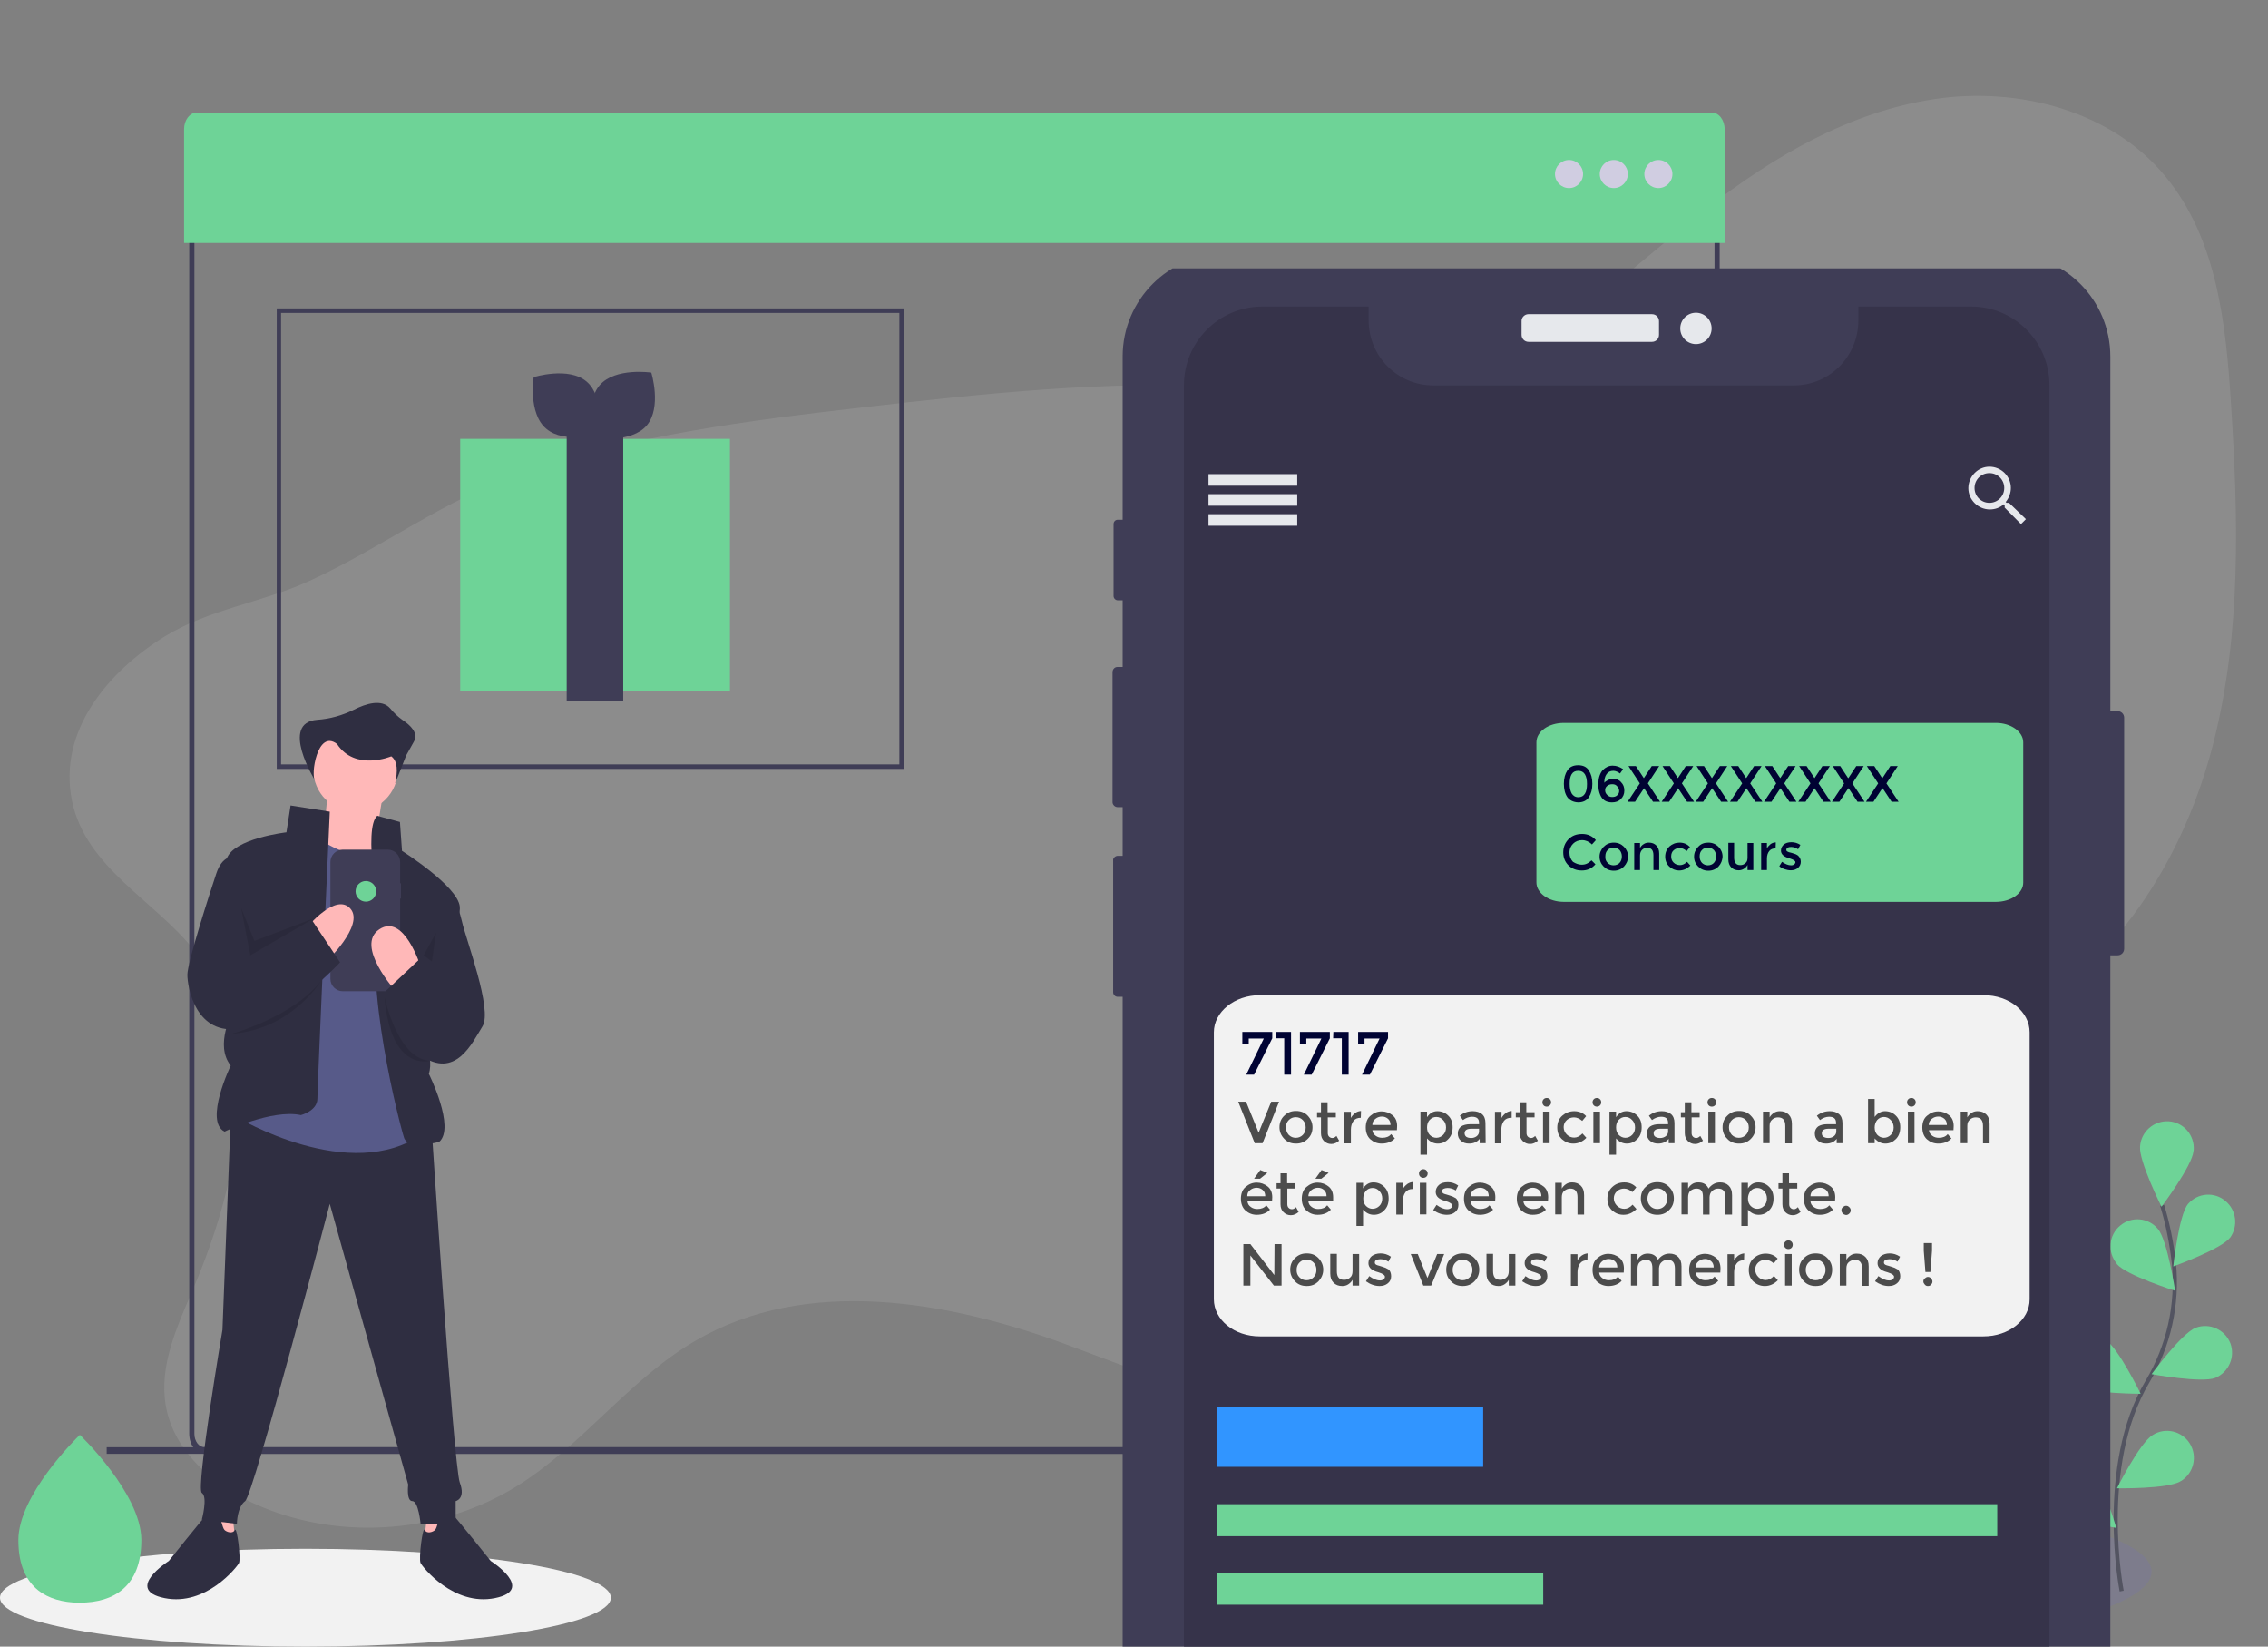 <?xml version="1.0" encoding="utf-8"?>
<!-- Generator: Adobe Illustrator 24.0.1, SVG Export Plug-In . SVG Version: 6.00 Build 0)  -->
<svg version="1.1" id="ecb8a146-dd8f-4f83-ab4e-53bb1469e238"
	 xmlns="http://www.w3.org/2000/svg" xmlns:xlink="http://www.w3.org/1999/xlink" x="0px" y="0px" viewBox="0 0 1099 797.7"
	 style="enable-background:new 0 0 1099 797.7;" xml:space="preserve">
<rect x="0" y="0" width="1099" height="797.7" fill="#808080" stroke="none"/>
<style type="text/css">
	.st0{opacity:0.1;fill:#FFFFFF;enable-background:new    ;}
	.st1{fill:#F2F2F2;}
	.st2{fill:#6ED397;}
	.st3{fill:#3F3D56;}
	.st4{fill:#D0CDE1;}
	.st5{fill:#FFB8B8;}
	.st6{fill:#2F2E41;}
	.st7{fill:#575A89;}
	.st8{opacity:0.1;enable-background:new    ;}
	.st9{clip-path:url(#SVGID_2_);fill:#FFFFFF;}
	.st10{opacity:0.1;clip-path:url(#SVGID_4_);fill:#6C63FF;enable-background:new    ;}
	.st11{clip-path:url(#SVGID_6_);fill:none;stroke:#535461;stroke-width:2;stroke-miterlimit:10;}
	.st12{clip-path:url(#SVGID_8_);fill:#6ED397;}
	.st13{clip-path:url(#SVGID_10_);fill:#6ED397;}
	.st14{clip-path:url(#SVGID_12_);fill:#6ED397;}
	.st15{clip-path:url(#SVGID_14_);fill:#6ED397;}
	.st16{clip-path:url(#SVGID_16_);fill:#6ED397;}
	.st17{clip-path:url(#SVGID_18_);fill:#6ED397;}
	.st18{clip-path:url(#SVGID_20_);fill:#6ED397;}
	.st19{clip-path:url(#SVGID_22_);}
	.st20{display:none;opacity:0.5;}
	.st21{display:inline;fill:#36334A;}
	.st22{display:inline;fill:#6C63FF;}
	.st23{display:inline;opacity:0.3;fill:#6C63FF;enable-background:new    ;}
	.st24{fill:#E6E8EC;}
	.st25{fill:#36334A;}
	.st26{display:none;fill:#3195FF;}
	.st27{display:none;fill:#6ED397;}
	.st28{fill:#3195FF;}
	.st29{fill:none;stroke:#FFFFFF;stroke-width:1.695;stroke-linecap:round;stroke-miterlimit:10;}
	.st30{fill:none;stroke:#FF00FF;stroke-width:1.695;stroke-miterlimit:10;}
	.st31{clip-path:url(#SVGID_24_);}
	.st32{clip-path:url(#SVGID_26_);}
	.st33{fill:#4C4C4C;}
	.st34{clip-path:url(#SVGID_28_);}
	.st35{fill:#000333;}
</style>
<path class="st0" d="M94.2,460.5c35.7,45.3,21.8,111.5-0.9,164.6c-7.6,17.8-16.2,36.5-13,55.6C84.2,704,105,721,126.8,730
	c39.8,16.5,87.4,12.5,123.9-10.2c31.6-19.7,54.2-51.6,86.3-70.3c53.8-31.4,122.2-19.5,180.5,2.1c41.3,15.3,86.5,35.2,127.5,19.2
	c28.9-11.3,48.8-38.6,59.7-67.6c5.3-14,9.1-29.2,19.1-40.3c6-6.6,13.7-11.3,21.7-15.2c72.8-36.1,164.7-16.8,235.3-56.8
	c47.7-27,78.3-78,91.8-131.2s12-108.9,8.5-163.6c-2.4-38.9-6.8-80.4-31.7-110.5c-26.1-31.9-71.2-43.7-112-37.6
	s-77.8,27.6-110.3,52.9c-40.7,31.7-78.4,71.1-128.3,84c-34,8.7-69.8,4-104.8,2.3c-58.6-2.8-117.2,3.4-175.5,10.1
	c-55.8,6.4-112,13.6-165.2,31.7c-37.6,12.8-67.7,36.1-103.3,52.4c-23.1,10.6-48.3,13.5-70.3,27c-27,16.7-51.8,45.6-44.8,79.6
	C41.5,420.3,75.2,436.4,94.2,460.5z"/>
<ellipse class="st1" cx="148" cy="774" rx="148" ry="23.7"/>
<path class="st2" d="M68.5,746.1c0,22.5-13.4,30.3-29.8,30.3c-0.4,0-0.8,0-1.1,0c-0.8,0-1.5-0.1-2.3-0.1
	c-14.9-1.1-26.4-9.3-26.4-30.2c0-21.6,27.6-48.9,29.7-50.9l0,0c0.1-0.1,0.1-0.1,0.1-0.1S68.5,723.6,68.5,746.1z"/>
<path class="st3" d="M825.8,704.3H99.1c-4.1,0-7.4-4.4-7.4-9.7V106.4c0-5.3,3.3-9.7,7.4-9.7h726.8c4.1,0,7.4,4.4,7.4,9.7v588.2
	C833.2,699.9,829.9,704.3,825.8,704.3z M99.1,99.9c-2.7,0-4.9,2.9-4.9,6.5v588.2c0,3.6,2.2,6.5,4.9,6.5h726.8c2.7,0,4.9-2.9,4.9-6.5
	V106.4c0-3.6-2.2-6.5-4.9-6.5H99.1z"/>
<path class="st2" d="M829.4,54.5h-734c-3.4,0-6.2,3.6-6.2,8.1v55.1h746.5V62.6C835.7,58.1,832.9,54.5,829.4,54.5z"/>
<circle class="st4" cx="760.3" cy="84.3" r="6.8"/>
<circle class="st4" cx="782" cy="84.3" r="6.8"/>
<circle class="st4" cx="803.6" cy="84.3" r="6.8"/>
<path class="st3" d="M438.1,372.5h-304V149.4h304V372.5z M136.2,370.3h299.6V151.6H136.2V370.3L136.2,370.3z"/>
<path class="st3" d="M785.8,683.8c5.7-7.5,15-14.4,22.4-18.5c-7.4-4.1-16.7-11-22.4-18.5l4,16.5h-20.9v3.9h20.8L785.8,683.8z"/>
<rect x="51.7" y="701.1" class="st3" width="847" height="3.2"/>
<rect x="223" y="212.6" class="st2" width="130.7" height="122.2"/>
<rect x="274.6" y="210.4" class="st3" width="27.4" height="129.4"/>
<path class="st3" d="M284.3,184.9c8.7,7.5,6.1,25,6.1,25s-16.8,5.4-25.7-2.2c-8.9-7.5-6.1-25-6.1-25S275.6,177.4,284.3,184.9z"/>
<path class="st3" d="M313.4,206.1c-7.4,8.7-25,6.1-25,6.1s-5.4-16.8,2.2-25.6c7.5-8.7,25-6.1,25-6.1S320.8,197.3,313.4,206.1z"/>
<g>
	<polygon class="st5" points="112.8,735.2 113.8,744.2 104.8,743.2 104.8,732.2 	"/>
	<polygon class="st5" points="206.8,735.2 205.8,744.2 214.8,743.2 214.8,732.2 	"/>
	<path class="st6" d="M111.8,541.2l-4,103c0,0-13,77-10,79s0,13,0,13l17,2c0,0,0-8,4-11s41-144,41-144l38,136c0,0-1,8,2,8s4,11,4,11
		h17v-11c0,0,5-1,2-9s-14-177-14-177H111.8z"/>
	<path class="st6" d="M106.8,735.2c0,0-5-3-7-1s-18,22-18,22s-22,14-2,18s35-15,36-17s-1-18-2-16s-4,1-5,0S106.8,735.2,106.8,735.2z
		"/>
	<path class="st6" d="M212.8,735.2c0,0,5-3,7-1s18,22,18,22s22,14,2,18s-35-15-36-17s1-18,2-16s4,1,5,0S212.8,735.2,212.8,735.2z"/>
	<circle class="st5" cx="172.3" cy="372.8" r="20.5"/>
	<polygon class="st5" points="158.8,384.2 155.8,415.2 179.8,420.2 185.8,383.2 	"/>
	<path class="st7" d="M183.8,408.2c0,0-6,13-28-1l-41,134c0,0,55,33,90,8l-12-135L183.8,408.2z"/>
	<path class="st6" d="M159.8,393.2l-19-3l-2,13c0,0-26,3-29,13l3,74c0,0-9,16-1,26c0,0-13,27-3,32c0,0,23-11,37-8c0,0,8-2,8-8
		S159.8,393.2,159.8,393.2z"/>
	<path class="st6" d="M182.8,395.2l11,3l1,14c0,0,27,17,28,27s-20,58-20,58s8,14,5,23c0,0,13,26,5,33c0,0-15,4-17-2s-20-75-12-108
		C183.8,443.2,175.8,401.2,182.8,395.2z"/>
	<path class="st3" d="M194.3,427.9h-0.4v-10.3c0-3.3-2.7-6-6-6l0,0h-21.8c-3.3,0-6,2.7-6,6l0,0v56.6c0,3.3,2.7,6,6,6l0,0h21.8
		c3.3,0,6-2.7,6-6l0,0v-38.9h0.4V427.9z"/>
	<path class="st5" d="M203.8,468.2c0,0-8-26-20-18s8,30,8,30L203.8,468.2z"/>
	<path class="st5" d="M148.8,449.2c0,0,14-17,21-9s-12,26-12,26L148.8,449.2z"/>
	<path class="st6" d="M112.8,415.2c0,0-5-1-8,8s-14,43-14,49s4,30,26,26s48-32,48-32l-14-21l-30,18L112.8,415.2z"/>
	<polygon class="st8" points="117.1,441.1 121.3,462.8 152.3,444.8 123.3,455.8 116.9,439.9 	"/>
	<polygon class="st8" points="205.3,462.8 209.3,465.8 211.3,451.8 	"/>
	<path class="st8" d="M112.3,500.8c0,0,29.4-8,43.2-25.5C155.5,475.2,141.3,498.8,112.3,500.8z"/>
	<path class="st8" d="M186.3,482.8c0,0,6.2,30.3,22.1,31.1C208.4,513.8,189.3,519.8,186.3,482.8z"/>
	<path class="st6" d="M218.8,435.2c0,0,3,2,5,11s15,43,10,51s-13,26-30,14l-17-31l17-16l7,5L218.8,435.2z"/>
	<path class="st6" d="M152.6,378c0,0-17.2-27.9,1.1-29.3c6.1-0.4,12.1-2.1,17.6-4.8c6.1-3.1,13.7-5.4,17.8-0.7
		c1.8,2.2,3.8,4.1,6.1,5.7c3.6,2.4,7.7,6.2,5.4,10.3l-3.8,6.8l-5.3,13.5c1.2-5.8,1.3-10.7-1.9-13.1c0,0-17.5,7.4-26.3-6
		C153.6,353,150.5,376.1,152.6,378z"/>
	<circle class="st2" cx="177.3" cy="431.8" r="5"/>
</g>
<g>
	<g>
		<defs>
			<rect id="SVGID_1_" x="367.6" y="130" width="851.8" height="671.6"/>
		</defs>
		<clipPath id="SVGID_2_">
			<use xlink:href="#SVGID_1_"  style="overflow:visible;"/>
		</clipPath>
		<ellipse class="st9" cx="776.1" cy="744.7" rx="16.4" ry="16.4"/>
	</g>
</g>
<g>
	<g>
		<defs>
			<rect id="SVGID_3_" x="367.6" y="130" width="851.8" height="671.6"/>
		</defs>
		<clipPath id="SVGID_4_">
			<use xlink:href="#SVGID_3_"  style="overflow:visible;"/>
		</clipPath>
		<ellipse class="st10" cx="822.9" cy="761.4" rx="219.7" ry="40.2"/>
	</g>
</g>
<g>
	<g>
		<defs>
			<rect id="SVGID_5_" x="367.6" y="130" width="851.8" height="671.6"/>
		</defs>
		<clipPath id="SVGID_6_">
			<use xlink:href="#SVGID_5_"  style="overflow:visible;"/>
		</clipPath>
		<path class="st11" d="M1028.1,770.8c0,0-11.9-60.3,12.5-101.5c10.3-17.2,14.8-37.4,12.8-57.4c-1.1-9.5-2.9-18.9-5.7-28"/>
	</g>
</g>
<g>
	<g>
		<defs>
			<rect id="SVGID_7_" x="367.6" y="130" width="851.8" height="671.6"/>
		</defs>
		<clipPath id="SVGID_8_">
			<use xlink:href="#SVGID_7_"  style="overflow:visible;"/>
		</clipPath>
		<path class="st12" d="M1062.9,557.7c-0.7,7.2-15.5,26.9-15.5,26.9s-11-22-10.4-29.2c0.5-7.2,6.7-12.6,13.9-12.2
			c7.2,0.5,12.6,6.7,12.1,14C1062.9,557.3,1062.9,557.5,1062.9,557.7L1062.9,557.7z"/>
	</g>
</g>
<g>
	<g>
		<defs>
			<rect id="SVGID_9_" x="367.6" y="130" width="851.8" height="671.6"/>
		</defs>
		<clipPath id="SVGID_10_">
			<use xlink:href="#SVGID_9_"  style="overflow:visible;"/>
		</clipPath>
		<path class="st13" d="M1080.7,599.5c-4.4,5.7-27.6,14-27.6,14s2.6-24.6,7.1-30.2c4.7-5.5,12.9-6.1,18.3-1.4
			C1083.7,586.3,1084.6,594,1080.7,599.5L1080.7,599.5z"/>
	</g>
</g>
<g>
	<g>
		<defs>
			<rect id="SVGID_11_" x="367.6" y="130" width="851.8" height="671.6"/>
		</defs>
		<clipPath id="SVGID_12_">
			<use xlink:href="#SVGID_11_"  style="overflow:visible;"/>
		</clipPath>
		<path class="st14" d="M1073.5,667.5c-6.7,2.6-30.9-1.8-30.9-1.8s14.6-19.9,21.4-22.5c6.7-2.5,14.2,0.9,16.8,7.6
			C1083.2,657.4,1080,664.7,1073.5,667.5z"/>
	</g>
</g>
<g>
	<g>
		<defs>
			<rect id="SVGID_13_" x="367.6" y="130" width="851.8" height="671.6"/>
		</defs>
		<clipPath id="SVGID_14_">
			<use xlink:href="#SVGID_13_"  style="overflow:visible;"/>
		</clipPath>
		<path class="st15" d="M1056.6,717.6c-6.1,3.8-30.8,3.4-30.8,3.4s11-22,17.3-25.8c6.1-3.9,14.2-2,18,4.1s2,14.2-4.1,18.1
			C1056.8,717.5,1056.7,717.5,1056.6,717.6L1056.6,717.6z"/>
	</g>
</g>
<g>
	<g>
		<defs>
			<rect id="SVGID_15_" x="367.6" y="130" width="851.8" height="671.6"/>
		</defs>
		<clipPath id="SVGID_16_">
			<use xlink:href="#SVGID_15_"  style="overflow:visible;"/>
		</clipPath>
		<path class="st16" d="M1025.8,612.4c4.7,5.5,28.2,12.9,28.2,12.9s-3.7-24.4-8.3-29.9c-4.6-5.6-12.8-6.3-18.3-1.7
			c-5.6,4.6-6.3,12.9-1.7,18.4C1025.6,612.2,1025.7,612.3,1025.8,612.4z"/>
	</g>
</g>
<g>
	<g>
		<defs>
			<rect id="SVGID_17_" x="367.6" y="130" width="851.8" height="671.6"/>
		</defs>
		<clipPath id="SVGID_18_">
			<use xlink:href="#SVGID_17_"  style="overflow:visible;"/>
		</clipPath>
		<path class="st17" d="M1006.6,671.3c6.1,3.9,30.7,3.9,30.7,3.9s-10.8-22.2-16.9-26c-6.1-3.9-14.1-2.1-18,3.9
			c-3.9,6.1-2.1,14.1,3.9,18.1C1006.5,671.2,1006.6,671.3,1006.6,671.3z"/>
	</g>
</g>
<g>
	<g>
		<defs>
			<rect id="SVGID_19_" x="367.6" y="130" width="851.8" height="671.6"/>
		</defs>
		<clipPath id="SVGID_20_">
			<use xlink:href="#SVGID_19_"  style="overflow:visible;"/>
		</clipPath>
		<path class="st18" d="M995.9,731.2c5.4,4.8,29.6,9,29.6,9s-6.9-23.7-12.3-28.5c-5.3-4.9-13.5-4.5-18.4,0.7
			c-4.9,5.3-4.5,13.6,0.7,18.5C995.8,731,995.8,731.2,995.9,731.2L995.9,731.2z"/>
	</g>
</g>
<g>
	<g>
		<defs>
			<rect id="SVGID_21_" x="367.6" y="130" width="851.8" height="671.6"/>
		</defs>
		<clipPath id="SVGID_22_">
			<use xlink:href="#SVGID_21_"  style="overflow:visible;"/>
		</clipPath>
		<g class="st19">
			<g id="ada6f7ae-8394-4767-8700-18704e9e9034">
				<title>note list</title>
				<g class="st20">
					<path class="st21" d="M881.1,50.1h504.8c14.6,0,26.4,11.8,26.4,26.4V192c0,14.6-11.8,26.4-26.4,26.4H881.1
						c-14.6,0-26.4-11.8-26.4-26.4V76.5C854.7,61.9,866.5,50.1,881.1,50.1z"/>
					<rect x="922.6" y="86.3" class="st22" width="129" height="29.2"/>
					<rect x="922.6" y="133.6" class="st23" width="395.3" height="15.3"/>
					<rect x="922.6" y="167" class="st23" width="158.1" height="15.3"/>
				</g>
				<g class="st20">
					<path class="st21" d="M181.9,187.2h504.8c14.6,0,26.4,11.8,26.4,26.4V329c0,14.6-11.8,26.4-26.4,26.4H181.9
						c-14.6,0-26.4-11.8-26.4-26.4V213.7C155.6,199,167.4,187.2,181.9,187.2z"/>
					<rect x="223.6" y="223.4" class="st21" width="129" height="29.2"/>
					<rect x="223.6" y="270.7" class="st21" width="395.3" height="15.3"/>
					<rect x="223.6" y="304.1" class="st21" width="158.1" height="15.3"/>
					<path class="st21" d="M181.9,187.2h504.8c14.6,0,26.4,11.8,26.4,26.4V329c0,14.6-11.8,26.4-26.4,26.4H181.9
						c-14.6,0-26.4-11.8-26.4-26.4V213.7C155.6,199,167.4,187.2,181.9,187.2z"/>
					<rect x="223.6" y="223.4" class="st22" width="129" height="29.2"/>
					<rect x="223.6" y="270.7" class="st23" width="395.3" height="15.3"/>
					<rect x="223.6" y="304.1" class="st23" width="158.1" height="15.3"/>
				</g>
				<path class="st3" d="M1018.2,344.5h7.9c1.8,0,3.2,1.4,3.2,3.2v111.9c0,1.8-1.4,3.2-3.2,3.2h-7.9c-1.8,0-3.2-1.4-3.2-3.2V347.7
					C1015,346,1016.4,344.5,1018.2,344.5z"/>
				<path class="st3" d="M541.6,251.8h3.8c1.1,0,2,1,2,2.1v34.8c0,1.1-1,2.1-2,2.1h-3.8c-1.1,0-2-1-2-2.1v-34.8
					C539.6,252.8,540.4,251.8,541.6,251.8z"/>
				<path class="st3" d="M541.5,323.1h4.3c1.2,0,2.4,1.1,2.4,2.4v63.1c0,1.2-1.1,2.4-2.4,2.4h-4.3c-1.2,0-2.4-1.1-2.4-2.4v-63.1
					C539.2,324.1,540.2,323.1,541.5,323.1z"/>
				<path class="st3" d="M541.6,414.6h4.2c1.2,0,2.2,1,2.2,2.2v63.9c0,1.2-1,2.2-2.2,2.2h-4.2c-1.2,0-2.2-1-2.2-2.2v-63.9
					C539.2,415.8,540.4,414.6,541.6,414.6z"/>
				<path class="st3" d="M593.5,123h379.6c27.3,0,49.5,22.3,49.5,49.7v876.9c0,27.4-22.2,49.7-49.5,49.7H593.5
					c-27.3,0-49.5-22.3-49.5-49.7V172.7C544,145.3,566.2,123,593.5,123z"/>
				<path class="st24" d="M740.6,152.2h59.9c2,0,3.4,1.6,3.4,3.4v6.6c0,2-1.6,3.4-3.4,3.4h-59.8c-2,0-3.4-1.6-3.4-3.4v-6.6
					C737.2,153.8,738.8,152.2,740.6,152.2z"/>
				<ellipse class="st24" cx="821.8" cy="159.1" rx="7.6" ry="7.6"/>
				<path class="st25" d="M993.1,186.6v849.1c0,21-17,38.1-38,38.1H611.7c-21,0-38-17.1-38-38.1V186.6c0-21,17-38.1,38-38.1l0,0
					h51.5v6.7c0,17.4,14,31.5,31.3,31.5h174.8c17.2,0,31.2-14,31.2-31.5v-6.7h54.7C976.1,148.5,993.1,165.6,993.1,186.6z"/>
				<rect x="585.6" y="229.7" class="st3" width="43" height="5.6"/>
				<rect x="585.6" y="239.4" class="st3" width="43" height="5.6"/>
				<rect x="585.6" y="249.1" class="st3" width="43" height="5.6"/>
				<rect x="585.6" y="229.7" class="st24" width="43" height="5.6"/>
				<rect x="585.6" y="239.4" class="st24" width="43" height="5.6"/>
				<rect x="585.6" y="249.1" class="st24" width="43" height="5.6"/>
				<path class="st24" d="M973.5,243.6h-1.2l-0.4-0.4c1.6-2,2.5-4.4,2.5-6.8c0-5.7-4.7-10.3-10.4-10.3c-5.6,0-10.2,4.8-10.2,10.4
					s4.7,10.3,10.4,10.3c2.5,0,4.8-0.8,6.8-2.5l0.4,0.4v1.2l7.9,8l2.4-2.4L973.5,243.6z M964,243.6c-4,0-7.2-3.2-7.2-7.2
					s3.2-7.2,7.2-7.2s7.2,3.2,7.2,7.2l0,0C971.2,240.4,968,243.6,964,243.6L964,243.6L964,243.6z"/>
				<rect x="585.6" y="328.5" class="st26" width="129" height="29.2"/>
				<rect x="585.6" y="375.8" class="st27" width="395.3" height="15.3"/>
				<rect x="585.6" y="409.2" class="st27" width="158.1" height="15.3"/>
				<rect x="585.6" y="487.1" class="st26" width="129" height="29.2"/>
				<rect x="585.6" y="534.4" class="st27" width="395.3" height="15.3"/>
				<rect x="585.6" y="567.9" class="st27" width="158.1" height="15.3"/>
				<ellipse class="st28" cx="910.2" cy="991.1" rx="47.1" ry="47.3"/>
				<path class="st29" d="M934.2,987.3v22.8c0,1-0.8,1.8-1.8,1.8h-46.5c-1,0-1.8-0.8-1.8-1.8v-36.5c0-1,0.8-1.8,1.8-1.8h32.3"/>
				<line class="st29" x1="893.1" y1="985.5" x2="924.4" y2="985.5"/>
				<line class="st29" x1="893.5" y1="992" x2="925" y2="992"/>
				<line class="st29" x1="893.9" y1="998.4" x2="925.4" y2="998.4"/>
				<line class="st30" x1="928.2" y1="970.1" x2="928.2" y2="985.9"/>
				<line class="st30" x1="936.1" y1="978.1" x2="920.3" y2="978.1"/>
				<line class="st29" x1="928.2" y1="970.1" x2="928.2" y2="985.9"/>
				<line class="st29" x1="936.1" y1="978.1" x2="920.3" y2="978.1"/>
				<path class="st27" d="M403.9,460.7h504.8c14.6,0,26.4,11.8,26.4,26.4v115.5c0,14.6-11.8,26.4-26.4,26.4H403.9
					c-14.6,0-26.4-11.8-26.4-26.4V487.1C377.5,472.5,389.3,460.7,403.9,460.7z"/>
				<rect x="589.7" y="681.4" class="st28" width="129" height="29.2"/>
				<rect x="589.7" y="728.7" class="st2" width="378.1" height="15.5"/>
				<rect x="589.7" y="762.1" class="st2" width="158.1" height="15.3"/>
			</g>
		</g>
	</g>
</g>
<g>
	<g>
		<defs>
			<rect id="SVGID_23_" x="370.8" y="177.7" width="851.8" height="671.6"/>
		</defs>
		<clipPath id="SVGID_24_">
			<use xlink:href="#SVGID_23_"  style="overflow:visible;"/>
		</clipPath>
		<g id="Calque_3_3_" class="st31">
			<path class="st1" d="M961.1,647.4H610.5c-12.4,0-22.3-8-22.3-18V500.1c0-9.9,10-18,22.3-18h350.7c12.4,0,22.3,8,22.3,18v129.4
				C983.5,639.4,973.5,647.4,961.1,647.4z"/>
		</g>
	</g>
</g>
<g>
	<g>
		<defs>
			<rect id="SVGID_25_" x="367.6" y="130" width="851.8" height="671.6"/>
		</defs>
		<clipPath id="SVGID_26_">
			<use xlink:href="#SVGID_25_"  style="overflow:visible;"/>
		</clipPath>
		<g class="st32">
			<path class="st33" d="M914.7,369.6l-5.6,17h-2.5l-4.7-13.6l-4.7,13.6h-2.6l-5.6-17h2.5l4.6,13.9l4.7-13.9h2.2l4.7,13.9l4.7-13.9
				H914.7z"/>
			<path class="st33" d="M917.4,370.8c-0.3-0.3-0.4-0.7-0.4-1.1s0.2-0.8,0.4-1.1c0.3-0.3,0.7-0.4,1.1-0.4s0.8,0.2,1.1,0.4
				c0.3,0.2,0.4,0.7,0.4,1.1s-0.2,0.8-0.4,1.1c-0.3,0.3-0.7,0.4-1.1,0.4S917.7,371.1,917.4,370.8z M917.4,373.7h2.3v12.9h-2.3V373.7
				z"/>
			<path class="st33" d="M934.9,375c1,1,1.5,2.3,1.5,4.2v7.4H934v-7.1c0-1.2-0.3-2.2-0.9-2.8c-0.6-0.7-1.5-1-2.5-1
				c-1.2,0-2.3,0.3-2.9,1.1c-0.7,0.7-1.1,1.8-1.1,3.2v6.7h-2.3v-12.9h2.2v2c0.5-0.7,1.1-1.1,1.9-1.6c0.8-0.3,1.7-0.6,2.7-0.6
				C932.7,373.6,934,374.1,934.9,375z"/>
			<path class="st33" d="M951.4,369.6v17H949v-14.9h-3.8v-2.1H951.4L951.4,369.6L951.4,369.6z"/>
		</g>
	</g>
</g>
<g>
	<path class="st33" d="M611.8,553.8H608l-8-20.1h3.8l6.1,15l6.1-15h3.8L611.8,553.8z"/>
	<path class="st33" d="M633.7,551.7c-1.6,1.6-3.4,2.3-5.7,2.3s-4.2-0.7-5.7-2.3s-2.3-3.4-2.3-5.6c0-2.2,0.7-4.1,2.3-5.6
		c1.6-1.6,3.4-2.3,5.7-2.3s4.2,0.7,5.7,2.3s2.3,3.4,2.3,5.6S635.3,550.2,633.7,551.7z M624.5,549.8c0.9,0.9,2,1.4,3.4,1.4
		s2.5-0.5,3.4-1.4s1.4-2.1,1.4-3.6s-0.5-2.7-1.4-3.6s-2-1.4-3.4-1.4s-2.5,0.5-3.4,1.4s-1.4,2.1-1.4,3.6
		C623.2,547.6,623.6,548.8,624.5,549.8z"/>
	<path class="st33" d="M643.4,541.1v7.8c0,0.7,0.2,1.3,0.6,1.7c0.4,0.4,0.9,0.7,1.6,0.7c0.7,0,1.3-0.3,2-1l1.3,2.3
		c-1.1,1-2.4,1.6-3.8,1.6s-2.5-0.5-3.5-1.4c-1-1-1.5-2.2-1.5-3.9v-7.6h-1.9v-2.5h1.9V534h3.2v4.8h4v2.5h-3.9L643.4,541.1
		L643.4,541.1z"/>
	<path class="st33" d="M659.4,541.5c-1.6,0-2.8,0.5-3.6,1.6s-1.2,2.5-1.2,4.2v6.6h-3.2v-15.3h3.2v3c0.5-1,1.2-1.7,2.1-2.4
		c0.9-0.7,1.8-0.9,2.8-1L659.4,541.5L659.4,541.5z"/>
	<path class="st33" d="M676.9,547.5H665c0.1,1.1,0.6,2,1.6,2.7c0.9,0.7,2,1,3.2,1c1.9,0,3.4-0.6,4.3-1.8l1.8,2.1
		c-1.6,1.7-3.8,2.5-6.4,2.5c-2.1,0-3.9-0.7-5.5-2.1c-1.5-1.4-2.2-3.4-2.2-5.7c0-2.4,0.7-4.4,2.3-5.7c1.6-1.4,3.4-2.1,5.4-2.1
		s3.8,0.7,5.3,1.9s2.2,3,2.2,5.2L676.9,547.5L676.9,547.5z M665,545h8.8c0-1.3-0.4-2.3-1.2-3s-1.8-1.1-2.9-1.1s-2.2,0.3-3.2,1.1
		C665.4,542.8,665,543.8,665,545z"/>
	<path class="st33" d="M696.5,538.3c2,0,3.8,0.7,5.2,2.1c1.5,1.4,2.2,3.3,2.2,5.7s-0.7,4.3-2.1,5.7c-1.4,1.5-3.1,2.2-5.1,2.2
		c-1.9,0-3.7-0.8-5.2-2.5v7.9h-3.2v-20.9h3.2v2.7C692.8,539.3,694.4,538.3,696.5,538.3z M691.5,546.2c0,1.5,0.4,2.6,1.3,3.6
		c0.9,0.9,2,1.4,3.2,1.4s2.4-0.5,3.3-1.4s1.4-2.1,1.4-3.6s-0.5-2.7-1.4-3.6c-0.9-1-2-1.5-3.3-1.5s-2.4,0.5-3.3,1.5
		C691.9,543.5,691.5,544.7,691.5,546.2z"/>
	<path class="st33" d="M719.9,553.8H717v-2.1c-1.2,1.5-2.9,2.3-5.1,2.3c-1.6,0-2.9-0.4-3.9-1.3c-1.1-0.9-1.6-2.1-1.6-3.6
		s0.6-2.6,1.6-3.4c1.1-0.7,2.6-1.1,4.5-1.1h4.2V544c0-2.1-1.1-3-3.4-3c-1.4,0-2.9,0.5-4.4,1.6l-1.5-2.1c1.9-1.5,3.9-2.2,6.3-2.2
		c1.8,0,3.3,0.5,4.4,1.4s1.7,2.4,1.7,4.3L719.9,553.8L719.9,553.8z M716.7,548.1v-1.3h-3.6c-2.3,0-3.4,0.7-3.4,2.2
		c0,0.7,0.3,1.3,0.8,1.7c0.6,0.4,1.4,0.6,2.4,0.6s1.9-0.3,2.7-0.9C716.3,549.8,716.7,549.1,716.7,548.1z"/>
	<path class="st33" d="M732.3,541.5c-1.6,0-2.8,0.5-3.6,1.6s-1.2,2.5-1.2,4.2v6.6h-3.1v-15.3h3.2v3c0.5-1,1.2-1.7,2.1-2.4
		c0.9-0.7,1.8-0.9,2.8-1v3.3C732.5,541.5,732.4,541.5,732.3,541.5z"/>
	<path class="st33" d="M739.7,541.1v7.8c0,0.7,0.2,1.3,0.6,1.7c0.4,0.4,0.9,0.7,1.6,0.7s1.3-0.3,2-1l1.3,2.3c-1.1,1-2.4,1.6-3.8,1.6
		s-2.5-0.5-3.5-1.4c-1-1-1.5-2.2-1.5-3.9v-7.6h-1.9v-2.5h1.9V534h3.2v4.8h4v2.5h-3.9L739.7,541.1L739.7,541.1z"/>
	<path class="st33" d="M748,535.5c-0.4-0.4-0.6-0.9-0.6-1.5s0.2-1.1,0.6-1.5c0.4-0.4,0.9-0.6,1.5-0.6s1.1,0.2,1.5,0.6
		c0.4,0.4,0.6,0.9,0.6,1.5s-0.2,1.1-0.6,1.5c-0.4,0.4-0.9,0.6-1.5,0.6S748.3,535.9,748,535.5z M750.9,553.8h-3.2v-15.3h3.2V553.8z"
		/>
	<path class="st33" d="M762.4,554c-2.1,0-3.9-0.7-5.5-2.1c-1.6-1.5-2.3-3.4-2.3-5.7s0.8-4.3,2.4-5.7s3.5-2.2,5.8-2.2
		s4.3,0.8,5.8,2.4l-1.9,2.3c-1.3-1.1-2.6-1.7-4-1.7c-1.3,0-2.5,0.4-3.5,1.3c-1,0.9-1.5,2.1-1.5,3.4c0,1.4,0.5,2.6,1.5,3.6
		s2.2,1.5,3.6,1.5c1.4,0,2.8-0.7,4-2l1.9,2.1C766.9,553.1,764.7,554,762.4,554z"/>
	<path class="st33" d="M772.3,535.5c-0.4-0.4-0.6-0.9-0.6-1.5s0.2-1.1,0.6-1.5c0.4-0.4,0.9-0.6,1.5-0.6s1.1,0.2,1.5,0.6
		c0.4,0.4,0.6,0.9,0.6,1.5s-0.2,1.1-0.6,1.5c-0.4,0.4-0.9,0.6-1.5,0.6S772.7,535.9,772.3,535.5z M775.3,553.8h-3.2v-15.3h3.2V553.8z
		"/>
	<path class="st33" d="M788.1,538.3c2,0,3.8,0.7,5.2,2.1c1.5,1.4,2.2,3.3,2.2,5.7s-0.7,4.3-2.1,5.7c-1.5,1.5-3.1,2.2-5.1,2.2
		c-1.9,0-3.7-0.8-5.2-2.5v7.9h-3.2v-20.9h3.2v2.7C784.4,539.3,786,538.3,788.1,538.3z M783.1,546.2c0,1.5,0.4,2.6,1.3,3.6
		c0.9,0.9,2,1.4,3.2,1.4s2.4-0.5,3.3-1.4c0.9-0.9,1.4-2.1,1.4-3.6s-0.5-2.7-1.4-3.6c-0.9-1-2-1.5-3.3-1.5s-2.4,0.5-3.3,1.5
		C783.5,543.5,783.1,544.7,783.1,546.2z"/>
	<path class="st33" d="M811.5,553.8h-2.9v-2.1c-1.2,1.5-2.9,2.3-5.1,2.3c-1.6,0-2.9-0.4-3.9-1.3c-1.1-0.9-1.6-2.1-1.6-3.6
		s0.6-2.6,1.6-3.4c1.1-0.7,2.6-1.1,4.5-1.1h4.2V544c0-2.1-1.1-3-3.4-3c-1.4,0-2.9,0.5-4.4,1.6l-1.5-2.1c1.9-1.5,3.9-2.2,6.3-2.2
		c1.8,0,3.3,0.5,4.4,1.4c1.1,0.9,1.7,2.4,1.7,4.3v9.8H811.5z M808.3,548.1v-1.3h-3.6c-2.3,0-3.4,0.7-3.4,2.2c0,0.7,0.2,1.3,0.8,1.7
		s1.4,0.6,2.4,0.6s1.9-0.3,2.7-0.9C807.9,549.8,808.3,549.1,808.3,548.1z"/>
	<path class="st33" d="M819.7,541.1v7.8c0,0.7,0.2,1.3,0.6,1.7c0.4,0.4,0.9,0.7,1.6,0.7c0.7,0,1.3-0.3,2-1l1.3,2.3
		c-1.1,1-2.4,1.6-3.8,1.6s-2.5-0.5-3.5-1.4c-1-1-1.5-2.2-1.5-3.9v-7.6h-1.9v-2.5h1.9V534h3.2v4.8h4v2.5h-3.9L819.7,541.1
		L819.7,541.1z"/>
	<path class="st33" d="M828,535.5c-0.4-0.4-0.6-0.9-0.6-1.5s0.2-1.1,0.6-1.5c0.4-0.4,0.9-0.6,1.5-0.6s1.1,0.2,1.5,0.6
		c0.4,0.4,0.6,0.9,0.6,1.5s-0.2,1.1-0.6,1.5c-0.4,0.4-0.9,0.6-1.5,0.6S828.4,535.9,828,535.5z M831,553.8h-3.2v-15.3h3.2V553.8z"/>
	<path class="st33" d="M848.4,551.7c-1.6,1.6-3.4,2.3-5.7,2.3s-4.2-0.7-5.7-2.3c-1.6-1.6-2.3-3.4-2.3-5.6c0-2.2,0.7-4.1,2.3-5.6
		c1.6-1.6,3.4-2.3,5.7-2.3s4.2,0.7,5.7,2.3c1.6,1.6,2.3,3.4,2.3,5.6S849.9,550.2,848.4,551.7z M839.2,549.8c0.9,0.9,2,1.4,3.4,1.4
		s2.5-0.5,3.4-1.4s1.4-2.1,1.4-3.6s-0.5-2.7-1.4-3.6s-2-1.4-3.4-1.4s-2.5,0.5-3.4,1.4s-1.4,2.1-1.4,3.6
		C837.8,547.6,838.3,548.8,839.2,549.8z"/>
	<path class="st33" d="M857.5,545.5v8.3h-3.2v-15.3h3.2v2.8c0.5-0.9,1.2-1.6,2.1-2.2c0.9-0.6,1.9-0.8,2.9-0.8c1.7,0,3.1,0.5,4.2,1.6
		s1.6,2.5,1.6,4.6v9.4h-3.2v-8.4c0-2.8-1.1-4.2-3.5-4.2c-1.1,0-2,0.3-2.9,1.1S857.5,544.1,857.5,545.5z"/>
	<path class="st33" d="M893,553.8h-3v-2.1c-1.2,1.5-2.9,2.3-5.1,2.3c-1.6,0-2.9-0.4-3.9-1.3c-1.1-0.9-1.6-2.1-1.6-3.6
		s0.6-2.6,1.6-3.4c1.1-0.7,2.6-1.1,4.5-1.1h4.2V544c0-2.1-1.1-3-3.4-3c-1.4,0-2.9,0.5-4.4,1.6l-1.5-2.1c1.9-1.5,3.9-2.2,6.3-2.2
		c1.8,0,3.3,0.5,4.4,1.4c1.1,0.9,1.7,2.4,1.7,4.3v9.8H893z M889.8,548.1v-1.3h-3.6c-2.3,0-3.4,0.7-3.4,2.2c0,0.7,0.2,1.3,0.8,1.7
		s1.4,0.6,2.4,0.6s1.9-0.3,2.7-0.9C889.4,549.8,889.8,549.1,889.8,548.1z"/>
	<path class="st33" d="M913.4,538.3c2,0,3.8,0.7,5.2,2.1c1.5,1.4,2.2,3.3,2.2,5.7s-0.7,4.3-2.1,5.7s-3.1,2.2-5.1,2.2
		c-1.9,0-3.7-0.8-5.2-2.5v2.3h-3.2v-21.4h3.2v8.7C909.7,539.3,911.5,538.3,913.4,538.3z M908.4,546.2c0,1.5,0.4,2.6,1.3,3.6
		c0.9,0.9,2,1.4,3.2,1.4s2.4-0.5,3.3-1.4c0.9-0.9,1.4-2.1,1.4-3.6s-0.5-2.7-1.4-3.6c-0.9-1-2-1.5-3.3-1.5s-2.4,0.5-3.3,1.5
		C908.9,543.5,908.4,544.7,908.4,546.2z"/>
	<path class="st33" d="M924.7,535.5c-0.4-0.4-0.6-0.9-0.6-1.5s0.2-1.1,0.6-1.5c0.4-0.4,0.9-0.6,1.5-0.6s1.1,0.2,1.5,0.6
		c0.4,0.4,0.6,0.9,0.6,1.5s-0.2,1.1-0.6,1.5c-0.4,0.4-0.9,0.6-1.5,0.6C925.6,536.1,925.1,535.9,924.7,535.5z M927.7,553.8h-3.2
		v-15.3h3.2V553.8z"/>
	<path class="st33" d="M946.6,547.5h-11.9c0.1,1.1,0.6,2,1.6,2.7c0.9,0.7,2,1,3.2,1c1.9,0,3.4-0.6,4.3-1.8l1.8,2.1
		c-1.6,1.7-3.8,2.5-6.4,2.5c-2.1,0-3.9-0.7-5.5-2.1c-1.5-1.4-2.2-3.4-2.2-5.7c0-2.4,0.7-4.4,2.3-5.7c1.6-1.4,3.4-2.1,5.4-2.1
		s3.8,0.7,5.3,1.9s2.2,3,2.2,5.2L946.6,547.5L946.6,547.5z M934.6,545h8.8c0-1.3-0.4-2.3-1.2-3s-1.8-1.1-2.9-1.1s-2.2,0.3-3.2,1.1
		C935.1,542.8,934.6,543.8,934.6,545z"/>
	<path class="st33" d="M953.3,545.5v8.3h-3.2v-15.3h3.2v2.8c0.5-0.9,1.2-1.6,2.1-2.2c0.9-0.6,1.9-0.8,2.9-0.8c1.7,0,3.1,0.5,4.2,1.6
		c1.1,1.1,1.6,2.5,1.6,4.6v9.4h-3.2v-8.4c0-2.8-1.1-4.2-3.5-4.2c-1.1,0-2,0.3-2.9,1.1S953.3,544.1,953.3,545.5z"/>
	<path class="st33" d="M616.4,582h-11.9c0.1,1.1,0.6,2,1.6,2.7c0.9,0.7,2,1,3.2,1c1.9,0,3.4-0.6,4.3-1.8l1.8,2.1
		c-1.6,1.7-3.8,2.5-6.4,2.5c-2.1,0-3.9-0.7-5.5-2.1c-1.5-1.4-2.2-3.4-2.2-5.7s0.7-4.4,2.3-5.7c1.6-1.4,3.4-2.1,5.4-2.1
		s3.8,0.7,5.3,1.9s2.2,3,2.2,5.2L616.4,582L616.4,582z M604.4,579.5h8.7c0-1.3-0.4-2.3-1.2-3s-1.8-1.1-2.9-1.1s-2.2,0.3-3.2,1.1
		C604.7,577.3,604.4,578.3,604.4,579.5z M610.6,571h-2.9l3-4.2l3.4,1.4L610.6,571z"/>
	<path class="st33" d="M623.8,575.6v7.8c0,0.7,0.2,1.3,0.6,1.7c0.4,0.4,0.9,0.7,1.6,0.7c0.7,0,1.3-0.3,2-1l1.3,2.3
		c-1.1,1-2.4,1.6-3.8,1.6s-2.5-0.5-3.5-1.4c-1-1-1.5-2.2-1.5-3.9v-7.6h-1.9v-2.6h1.9v-4.8h3.2v4.8h4v2.6h-3.9L623.8,575.6
		L623.8,575.6z"/>
	<path class="st33" d="M646,582h-12c0.1,1.1,0.6,2,1.6,2.7c0.9,0.7,2,1,3.2,1c1.9,0,3.4-0.6,4.3-1.8l1.8,2.1
		c-1.6,1.7-3.8,2.5-6.4,2.5c-2.1,0-3.9-0.7-5.5-2.1c-1.5-1.4-2.2-3.4-2.2-5.7s0.7-4.4,2.3-5.7c1.6-1.4,3.4-2.1,5.4-2.1
		s3.8,0.7,5.3,1.9s2.2,3,2.2,5.2L646,582L646,582z M634,579.5h8.8c0-1.3-0.4-2.3-1.2-3s-1.8-1.1-2.9-1.1s-2.2,0.3-3.2,1.1
		S634,578.3,634,579.5z M640.3,571h-2.9l3-4.2l3.4,1.4L640.3,571z"/>
	<path class="st33" d="M665.5,572.8c2,0,3.8,0.7,5.2,2.1c1.5,1.4,2.2,3.3,2.2,5.7s-0.7,4.3-2.1,5.7c-1.4,1.5-3.1,2.2-5.1,2.2
		c-1.9,0-3.7-0.8-5.2-2.5v7.9h-3.2V573h3.2v2.7C661.9,573.7,663.5,572.8,665.5,572.8z M660.6,580.6c0,1.5,0.4,2.6,1.3,3.6
		c0.9,0.9,2,1.4,3.2,1.4s2.4-0.5,3.3-1.4s1.4-2.1,1.4-3.6s-0.5-2.7-1.4-3.6c-0.9-1-2-1.5-3.3-1.5s-2.4,0.5-3.3,1.5
		C661,578,660.6,579.2,660.6,580.6z"/>
	<path class="st33" d="M684.6,576c-1.6,0-2.8,0.5-3.6,1.6s-1.2,2.5-1.2,4.2v6.6h-3.2V573h3.2v3c0.5-1,1.2-1.7,2.1-2.4
		c0.9-0.6,1.8-0.9,2.8-1L684.6,576C684.7,576,684.7,576,684.6,576z"/>
	<path class="st33" d="M688.2,570c-0.4-0.4-0.6-0.9-0.6-1.5s0.2-1.1,0.6-1.5c0.4-0.4,0.9-0.6,1.5-0.6s1.1,0.2,1.5,0.6
		c0.4,0.4,0.6,0.9,0.6,1.5s-0.2,1.1-0.6,1.5c-0.4,0.4-0.9,0.6-1.5,0.6S688.6,570.4,688.2,570z M691.2,588.3H688V573h3.2V588.3z"/>
	<path class="st33" d="M706.7,583.7c0,1.5-0.5,2.6-1.6,3.5s-2.4,1.3-4,1.3c-1.1,0-2.3-0.2-3.4-0.6c-1.2-0.4-2.2-1-3.2-1.7l1.6-2.5
		c1.8,1.3,3.5,2.1,5.2,2.1c0.7,0,1.3-0.2,1.7-0.5s0.7-0.7,0.7-1.3c0-0.7-1-1.5-3-2.1c-0.2-0.1-0.2-0.1-0.3-0.1
		c-3.2-0.8-4.7-2.3-4.7-4.4c0-1.4,0.6-2.5,1.6-3.4s2.5-1.3,4.3-1.3c1.7,0,3.4,0.5,5,1.6l-1.2,2.4c-1.2-0.8-2.6-1.2-4-1.2
		c-0.7,0-1.4,0.2-1.9,0.4s-0.7,0.7-0.7,1.2s0.2,0.8,0.7,1.1c0.3,0.2,0.8,0.3,1.5,0.5s1.1,0.3,1.6,0.5s0.9,0.3,1.4,0.5
		c0.4,0.2,0.9,0.5,1.5,0.8C706.2,581.1,706.7,582.3,706.7,583.7z"/>
	<path class="st33" d="M724.5,582h-11.9c0.1,1.1,0.6,2,1.6,2.7c0.9,0.7,2,1,3.2,1c1.9,0,3.4-0.6,4.3-1.8l1.8,2.1
		c-1.6,1.7-3.8,2.5-6.4,2.5c-2.1,0-3.9-0.7-5.5-2.1c-1.5-1.4-2.2-3.4-2.2-5.7s0.7-4.4,2.3-5.7c1.6-1.4,3.4-2.1,5.4-2.1
		s3.8,0.7,5.3,1.9s2.2,3,2.2,5.2L724.5,582L724.5,582z M712.6,579.5h8.8c0-1.3-0.4-2.3-1.2-3s-1.8-1.1-2.9-1.1s-2.2,0.3-3.2,1.1
		C713,577.3,712.6,578.3,712.6,579.5z"/>
	<path class="st33" d="M750.1,582h-11.9c0.1,1.1,0.6,2,1.6,2.7c0.9,0.7,2,1,3.2,1c1.9,0,3.4-0.6,4.3-1.8l1.8,2.1
		c-1.6,1.7-3.8,2.5-6.4,2.5c-2.1,0-3.9-0.7-5.5-2.1c-1.5-1.4-2.2-3.4-2.2-5.7s0.7-4.4,2.3-5.7c1.6-1.4,3.4-2.1,5.4-2.1
		s3.8,0.7,5.3,1.9s2.2,3,2.2,5.2L750.1,582L750.1,582z M738.1,579.5h8.8c0-1.3-0.4-2.3-1.2-3s-1.8-1.1-2.9-1.1s-2.2,0.3-3.2,1.1
		C738.6,577.3,738.1,578.3,738.1,579.5z"/>
	<path class="st33" d="M756.8,580v8.3h-3.2V573h3.2v2.8c0.5-0.9,1.2-1.6,2.1-2.2c0.9-0.6,1.9-0.8,2.9-0.8c1.7,0,3.1,0.5,4.2,1.6
		s1.6,2.5,1.6,4.6v9.4h-3.2V580c0-2.8-1.1-4.2-3.5-4.2c-1.1,0-2,0.4-2.9,1.1C757.2,577.5,756.8,578.6,756.8,580z"/>
	<path class="st33" d="M786.7,588.5c-2.1,0-3.9-0.7-5.5-2.1c-1.6-1.5-2.3-3.4-2.3-5.7s0.8-4.3,2.4-5.7c1.6-1.5,3.5-2.2,5.8-2.2
		s4.3,0.8,5.8,2.4l-1.9,2.3c-1.3-1.1-2.6-1.7-4-1.7c-1.3,0-2.5,0.4-3.5,1.3c-1,0.9-1.5,2.1-1.5,3.4s0.5,2.6,1.5,3.6s2.2,1.5,3.6,1.5
		s2.8-0.7,4-2l1.9,2.1C791.2,587.5,789.1,588.5,786.7,588.5z"/>
	<path class="st33" d="M808.8,586.2c-1.6,1.6-3.4,2.3-5.7,2.3s-4.2-0.7-5.7-2.3c-1.6-1.6-2.3-3.4-2.3-5.6s0.7-4.1,2.3-5.6
		c1.6-1.6,3.4-2.3,5.7-2.3s4.2,0.7,5.7,2.3c1.6,1.6,2.3,3.4,2.3,5.6S810.4,584.7,808.8,586.2z M799.7,584.3c0.9,0.9,2,1.4,3.4,1.4
		s2.5-0.5,3.4-1.4s1.4-2.1,1.4-3.6s-0.5-2.7-1.4-3.6c-0.9-0.9-2-1.4-3.4-1.4s-2.5,0.5-3.4,1.4s-1.4,2.1-1.4,3.6
		S798.8,583.3,799.7,584.3z"/>
	<path class="st33" d="M818,580v8.3h-3.2V573h3.2v2.8c0.5-0.9,1.1-1.6,2-2.2c0.9-0.6,1.9-0.8,3-0.8c2.4,0,4,1,4.9,3
		c1.5-2,3.4-3,5.6-3c1.7,0,3.1,0.5,4.2,1.6c1.1,1.1,1.6,2.5,1.6,4.6v9.4h-3.2V580c0-2.8-1.1-4.2-3.5-4.2c-1.1,0-2,0.3-2.9,1.1
		s-1.2,1.7-1.3,3v8.5h-3.2V580c0-1.5-0.2-2.5-0.7-3.2s-1.3-1-2.5-1c-1.1,0-2,0.4-2.9,1.1C818.4,577.5,818,578.6,818,580z"/>
	<path class="st33" d="M852,572.8c2,0,3.8,0.7,5.2,2.1c1.5,1.4,2.2,3.3,2.2,5.7s-0.7,4.3-2.1,5.7c-1.4,1.5-3.1,2.2-5.1,2.2
		c-1.9,0-3.7-0.8-5.2-2.5v7.9h-3.2V573h3.2v2.7C848.3,573.7,849.9,572.8,852,572.8z M847,580.6c0,1.5,0.4,2.6,1.3,3.6
		c0.9,0.9,2,1.4,3.2,1.4s2.4-0.5,3.3-1.4c0.9-0.9,1.4-2.1,1.4-3.6s-0.5-2.7-1.4-3.6c-0.9-1-2-1.5-3.3-1.5s-2.4,0.5-3.3,1.5
		C847.5,578,847,579.2,847,580.6z"/>
	<path class="st33" d="M867,575.6v7.8c0,0.7,0.2,1.3,0.6,1.7c0.4,0.4,0.9,0.7,1.6,0.7c0.7,0,1.3-0.3,2-1l1.3,2.3
		c-1.1,1-2.4,1.6-3.8,1.6c-1.4,0-2.5-0.5-3.5-1.4c-1-1-1.5-2.2-1.5-3.9v-7.6h-1.9v-2.6h1.9v-4.8h3.2v4.8h4v2.6H867V575.6z"/>
	<path class="st33" d="M889.2,582h-11.9c0.1,1.1,0.6,2,1.6,2.7c0.9,0.7,2,1,3.2,1c1.9,0,3.4-0.6,4.3-1.8l1.8,2.1
		c-1.6,1.7-3.8,2.5-6.4,2.5c-2.1,0-3.9-0.7-5.5-2.1c-1.5-1.4-2.2-3.4-2.2-5.7s0.7-4.4,2.3-5.7c1.6-1.4,3.4-2.1,5.4-2.1
		s3.8,0.7,5.3,1.9s2.2,3,2.2,5.2L889.2,582L889.2,582z M877.3,579.5h8.8c0-1.3-0.4-2.3-1.2-3s-1.8-1.1-2.9-1.1
		c-1.1,0-2.2,0.3-3.2,1.1C877.7,577.3,877.3,578.3,877.3,579.5z"/>
	<path class="st33" d="M893,587.9c-0.4-0.4-0.7-0.9-0.7-1.6s0.2-1.1,0.7-1.5s0.9-0.7,1.5-0.7s1.1,0.2,1.6,0.7
		c0.4,0.4,0.7,0.9,0.7,1.5s-0.2,1.1-0.7,1.6c-0.4,0.4-0.9,0.7-1.6,0.7C893.9,588.5,893.4,588.3,893,587.9z"/>
	<path class="st33" d="M617.6,602.7h3.4v20.1h-3.7l-11.4-14.6v14.6h-3.4v-20.1h3.4l11.6,15L617.6,602.7L617.6,602.7z"/>
	<path class="st33" d="M638.9,620.7c-1.6,1.6-3.4,2.3-5.7,2.3s-4.2-0.7-5.7-2.3s-2.3-3.4-2.3-5.6s0.7-4.1,2.3-5.6
		c1.6-1.6,3.4-2.3,5.7-2.3s4.2,0.7,5.7,2.3s2.3,3.4,2.3,5.6S640.3,619.2,638.9,620.7z M629.7,618.8c0.9,0.9,2,1.4,3.4,1.4
		s2.5-0.5,3.4-1.4s1.4-2.1,1.4-3.6s-0.5-2.7-1.4-3.6c-0.9-0.9-2-1.4-3.4-1.4s-2.5,0.5-3.4,1.4s-1.4,2.1-1.4,3.6
		S628.7,617.8,629.7,618.8z"/>
	<path class="st33" d="M655.4,615.8v-8.3h3.2v15.3h-3.2V620c-0.5,0.9-1.2,1.6-2.1,2.2s-1.9,0.8-2.9,0.8c-1.7,0-3.1-0.5-4.2-1.6
		c-1.1-1.1-1.6-2.5-1.6-4.6v-9.4h3.2v8.4c0,2.8,1.1,4.2,3.5,4.2c1.1,0,2-0.3,2.9-1.1C655,618.3,655.4,617.2,655.4,615.8z"/>
	<path class="st33" d="M674.1,618.2c0,1.5-0.5,2.6-1.6,3.5s-2.4,1.3-4,1.3c-1.1,0-2.3-0.2-3.4-0.6c-1.2-0.4-2.2-1-3.2-1.7l1.6-2.5
		c1.8,1.3,3.5,2.1,5.2,2.1c0.7,0,1.3-0.2,1.7-0.5s0.7-0.7,0.7-1.3c0-0.7-1-1.5-3-2.1c-0.2-0.1-0.2-0.1-0.3-0.1
		c-3.2-0.8-4.7-2.3-4.7-4.4c0-1.4,0.6-2.5,1.6-3.4c1.1-0.8,2.5-1.3,4.3-1.3s3.4,0.5,5,1.6l-1.2,2.4c-1.2-0.8-2.6-1.2-4-1.2
		c-0.7,0-1.4,0.2-1.9,0.4s-0.7,0.7-0.7,1.2s0.2,0.8,0.7,1.1c0.3,0.2,0.8,0.3,1.5,0.5s1.1,0.3,1.6,0.5s0.9,0.3,1.4,0.5
		c0.4,0.2,0.9,0.5,1.5,0.8C673.6,615.6,674.1,616.8,674.1,618.2z"/>
	<path class="st33" d="M689.7,622.8l-6.1-15.3h3.4l4.7,11.6l4.7-11.6h3.4l-6.3,15.3H689.7z"/>
	<path class="st33" d="M714.5,620.7c-1.6,1.6-3.4,2.3-5.7,2.3s-4.2-0.7-5.7-2.3c-1.6-1.6-2.3-3.4-2.3-5.6s0.7-4.1,2.3-5.6
		c1.6-1.6,3.4-2.3,5.7-2.3s4.2,0.7,5.7,2.3c1.6,1.6,2.3,3.4,2.3,5.6S716,619.2,714.5,620.7z M705.3,618.8c0.9,0.9,2,1.4,3.4,1.4
		s2.5-0.5,3.4-1.4s1.4-2.1,1.4-3.6s-0.5-2.7-1.4-3.6c-0.9-0.9-2-1.4-3.4-1.4s-2.5,0.5-3.4,1.4s-1.4,2.1-1.4,3.6
		S704.4,617.8,705.3,618.8z"/>
	<path class="st33" d="M731.1,615.8v-8.3h3.2v15.3h-3.2V620c-0.5,0.9-1.2,1.6-2.1,2.2c-0.9,0.6-1.9,0.8-2.9,0.8
		c-1.7,0-3.1-0.5-4.2-1.6c-1.1-1.1-1.6-2.5-1.6-4.6v-9.4h3.2v8.4c0,2.8,1.1,4.2,3.5,4.2c1.1,0,2-0.3,2.9-1.1
		C730.7,618.3,731.1,617.2,731.1,615.8z"/>
	<path class="st33" d="M749.8,618.2c0,1.5-0.5,2.6-1.6,3.5s-2.4,1.3-4,1.3c-1.1,0-2.3-0.2-3.4-0.6c-1.1-0.4-2.2-1-3.2-1.7l1.6-2.5
		c1.8,1.3,3.5,2.1,5.2,2.1c0.7,0,1.3-0.2,1.7-0.5s0.7-0.7,0.7-1.3c0-0.7-1-1.5-3-2.1c-0.2-0.1-0.2-0.1-0.3-0.1
		c-3.2-0.8-4.7-2.3-4.7-4.4c0-1.4,0.6-2.5,1.6-3.4s2.5-1.3,4.3-1.3c1.7,0,3.4,0.5,5,1.6l-1.2,2.4c-1.2-0.8-2.6-1.2-4-1.2
		c-0.7,0-1.4,0.2-1.9,0.4s-0.7,0.7-0.7,1.2s0.2,0.8,0.7,1.1c0.3,0.2,0.8,0.3,1.5,0.5s1.1,0.3,1.6,0.5s0.9,0.3,1.4,0.5
		c0.4,0.2,0.9,0.5,1.5,0.8C749.3,615.6,749.8,616.8,749.8,618.2z"/>
	<path class="st33" d="M769.2,610.5c-1.6,0-2.8,0.5-3.6,1.6s-1.2,2.5-1.2,4.2v6.6h-3.2v-15.3h3.2v3c0.5-1,1.2-1.7,2.1-2.4
		c0.9-0.6,1.8-0.9,2.8-1L769.2,610.5C769.4,610.5,769.3,610.5,769.2,610.5z"/>
	<path class="st33" d="M786.8,616.5h-11.9c0.1,1.1,0.6,2,1.6,2.7c0.9,0.7,2,1,3.2,1c1.9,0,3.4-0.6,4.3-1.8l1.8,2.1
		c-1.6,1.7-3.8,2.5-6.4,2.5c-2.1,0-3.9-0.7-5.5-2.1c-1.5-1.4-2.2-3.4-2.2-5.7s0.7-4.4,2.3-5.7c1.6-1.4,3.4-2.1,5.4-2.1
		s3.8,0.7,5.3,1.9s2.2,3,2.2,5.2L786.8,616.5L786.8,616.5z M774.9,614h8.8c0-1.3-0.4-2.3-1.2-3s-1.8-1.1-2.9-1.1s-2.2,0.3-3.2,1.1
		C775.4,611.8,774.9,612.8,774.9,614z"/>
	<path class="st33" d="M793.5,614.5v8.3h-3.2v-15.3h3.2v2.8c0.5-0.9,1.1-1.6,2-2.2c0.9-0.6,1.9-0.8,3-0.8c2.4,0,4,1,4.9,3
		c1.5-2,3.4-3,5.6-3c1.7,0,3.1,0.5,4.2,1.6c1.1,1.1,1.6,2.5,1.6,4.6v9.4h-3.2v-8.4c0-2.8-1.1-4.2-3.5-4.2c-1.1,0-2,0.3-2.9,1.1
		s-1.2,1.7-1.3,3v8.5h-3.2v-8.4c0-1.5-0.2-2.5-0.7-3.2s-1.3-1-2.5-1c-1.1,0-2,0.4-2.9,1.1C793.9,612,793.5,613.1,793.5,614.5z"/>
	<path class="st33" d="M833.6,616.5h-11.9c0.1,1.1,0.6,2,1.6,2.7c0.9,0.7,2,1,3.2,1c1.9,0,3.4-0.6,4.3-1.8l1.8,2.1
		c-1.6,1.7-3.8,2.5-6.4,2.5c-2.1,0-3.9-0.7-5.5-2.1c-1.5-1.4-2.2-3.4-2.2-5.7s0.7-4.4,2.3-5.7c1.6-1.4,3.4-2.1,5.4-2.1
		s3.8,0.7,5.3,1.9s2.2,3,2.2,5.2L833.6,616.5L833.6,616.5z M821.6,614h8.8c0-1.3-0.4-2.3-1.2-3s-1.8-1.1-2.9-1.1
		c-1.1,0-2.2,0.3-3.2,1.1C822.1,611.8,821.6,612.8,821.6,614z"/>
	<path class="st33" d="M845.1,610.5c-1.6,0-2.8,0.5-3.6,1.6s-1.2,2.5-1.2,4.2v6.6h-3.2v-15.3h3.2v3c0.5-1,1.2-1.7,2.1-2.4
		c0.9-0.6,1.8-0.9,2.8-1L845.1,610.5L845.1,610.5z"/>
	<path class="st33" d="M855.2,623c-2.1,0-3.9-0.7-5.5-2.1c-1.6-1.5-2.3-3.4-2.3-5.7s0.8-4.3,2.4-5.7c1.6-1.4,3.5-2.2,5.8-2.2
		s4.3,0.8,5.8,2.4l-1.9,2.3c-1.3-1.1-2.6-1.7-4-1.7c-1.3,0-2.5,0.4-3.5,1.3c-1,0.9-1.5,2.1-1.5,3.4s0.5,2.6,1.5,3.6s2.2,1.5,3.6,1.5
		c1.4,0,2.8-0.7,4-2l1.9,2.1C859.7,622,857.6,623,855.2,623z"/>
	<path class="st33" d="M865.1,604.5c-0.4-0.4-0.6-0.9-0.6-1.5s0.2-1.1,0.6-1.5c0.4-0.4,0.9-0.6,1.5-0.6s1.1,0.2,1.5,0.6
		c0.4,0.4,0.6,0.9,0.6,1.5s-0.2,1.1-0.6,1.5c-0.4,0.4-0.9,0.6-1.5,0.6S865.5,604.9,865.1,604.5z M868.2,622.8H865v-15.3h3.2V622.8z"
		/>
	<path class="st33" d="M885.5,620.7c-1.6,1.6-3.4,2.3-5.7,2.3s-4.2-0.7-5.7-2.3c-1.6-1.6-2.3-3.4-2.3-5.6s0.7-4.1,2.3-5.6
		c1.6-1.6,3.4-2.3,5.7-2.3s4.2,0.7,5.7,2.3c1.6,1.6,2.3,3.4,2.3,5.6S887.1,619.2,885.5,620.7z M876.4,618.8c0.9,0.9,2,1.4,3.4,1.4
		s2.5-0.5,3.4-1.4s1.4-2.1,1.4-3.6s-0.5-2.7-1.4-3.6c-0.9-0.9-2-1.4-3.4-1.4s-2.5,0.5-3.4,1.4s-1.4,2.1-1.4,3.6
		S875.5,617.8,876.4,618.8z"/>
	<path class="st33" d="M894.7,614.5v8.3h-3.2v-15.3h3.2v2.8c0.5-0.9,1.2-1.6,2.1-2.2c0.9-0.6,1.9-0.8,2.9-0.8c1.7,0,3.1,0.5,4.2,1.6
		s1.6,2.5,1.6,4.6v9.4h-3.2v-8.4c0-2.8-1.1-4.2-3.5-4.2c-1.1,0-2,0.4-2.9,1.1C895.1,612,894.7,613.1,894.7,614.5z"/>
	<path class="st33" d="M920.8,618.2c0,1.5-0.5,2.6-1.6,3.5s-2.4,1.3-4,1.3c-1.1,0-2.3-0.2-3.4-0.6c-1.1-0.4-2.2-1-3.2-1.7l1.6-2.5
		c1.8,1.3,3.5,2.1,5.2,2.1c0.7,0,1.3-0.2,1.7-0.5s0.7-0.7,0.7-1.3c0-0.7-1-1.5-3-2.1c-0.2-0.1-0.2-0.1-0.3-0.1
		c-3.2-0.8-4.7-2.3-4.7-4.4c0-1.4,0.6-2.5,1.6-3.4c1.1-0.8,2.5-1.3,4.3-1.3c1.7,0,3.4,0.5,5,1.6l-1.2,2.4c-1.2-0.8-2.6-1.2-4-1.2
		c-0.7,0-1.4,0.2-1.9,0.4s-0.7,0.7-0.7,1.2s0.2,0.8,0.7,1.1c0.3,0.2,0.8,0.3,1.5,0.5s1.1,0.3,1.6,0.5s0.9,0.3,1.4,0.5
		c0.4,0.2,0.9,0.5,1.5,0.8C920.3,615.6,920.8,616.8,920.8,618.2z"/>
	<path class="st33" d="M934.2,623c-0.6,0-1.1-0.2-1.5-0.7s-0.7-0.9-0.7-1.5s0.2-1.1,0.7-1.5s0.9-0.7,1.5-0.7s1.1,0.2,1.5,0.7
		s0.7,0.9,0.7,1.5s-0.2,1.1-0.7,1.5C935.4,622.8,934.9,623,934.2,623z M932.2,602.2h4v3.7l-0.8,10.3H933l-0.8-10.3V602.2z"/>
</g>
<g>
	<g>
		<g>
			<defs>
				<rect id="SVGID_27_" x="527.1" y="48.1" width="851.8" height="671.6"/>
			</defs>
			<clipPath id="SVGID_28_">
				<use xlink:href="#SVGID_27_"  style="overflow:visible;"/>
			</clipPath>
			<g id="Calque_3_2_" class="st34">
				<path class="st2" d="M967.1,436.9H757.8c-7.4,0-13.3-4.3-13.3-9.4v-67.9c0-5.3,6-9.4,13.3-9.4h209.3c7.4,0,13.3,4.3,13.3,9.4v68
					C980.4,432.7,974.5,436.9,967.1,436.9z"/>
			</g>
		</g>
	</g>
</g>
<g>
	<path class="st35" d="M759.5,386.2c-1.1-1.6-1.7-3.8-1.7-6.5s0.6-4.8,1.7-6.5s2.9-2.5,5.2-2.5c2.4,0,4.1,0.8,5.2,2.5
		s1.7,3.8,1.7,6.5s-0.6,4.8-1.7,6.5s-2.9,2.5-5.2,2.5C762.4,388.6,760.6,387.7,759.5,386.2z M761.6,375c-0.7,1.1-1,2.7-1,4.7
		c0,1.9,0.3,3.4,1,4.7c0.7,1.1,1.7,1.8,3.2,1.8s2.5-0.6,3.2-1.7s1-2.7,1-4.7s-0.3-3.5-1-4.7c-0.7-1.1-1.7-1.7-3.2-1.7
		S762.3,373.9,761.6,375z"/>
	<path class="st35" d="M781.9,373.4c-1.6,0-2.6,0.5-3.4,1.6s-1.1,2.5-1.1,4.2c0.4-0.5,1-0.9,1.8-1.3c0.7-0.4,1.6-0.6,2.5-0.6
		c1.6,0,2.9,0.5,3.8,1.6c1.1,1.1,1.6,2.4,1.6,4.1s-0.6,3-1.7,4.1s-2.5,1.6-4.3,1.6c-2.8,0-4.7-1.2-5.7-3.7c-0.6-1.4-0.9-3-0.9-4.8
		s0.2-3.3,0.6-4.4c0.4-1.1,0.9-2.1,1.6-2.8c1.3-1.3,2.9-2.1,4.7-2.1c1.9,0,3.5,0.6,5.1,1.7l-1.5,2.1c-0.4-0.3-0.9-0.7-1.5-0.9
		C783,373.6,782.4,373.4,781.9,373.4z M781.3,379.9c-1,0-1.8,0.2-2.5,0.8c-0.7,0.6-1,1.2-1,2.1s0.3,1.6,1,2.3c0.7,0.7,1.5,1,2.4,1
		s1.8-0.2,2.4-0.8c0.7-0.6,1-1.3,1-2.1s-0.3-1.6-0.9-2.2C783.1,380.2,782.3,379.9,781.3,379.9z"/>
	<path class="st35" d="M801,388.4l-4.3-6.5h-0.1l-4.3,6.5h-3.6l5.9-8.9l-5.5-8.4h3.6l3.8,5.8h0.1l3.8-5.8h3.6l-5.5,8.4l5.9,8.9H801z
		"/>
	<path class="st35" d="M817.5,388.4l-4.3-6.5h-0.1l-4.3,6.5h-3.6l5.9-8.9l-5.5-8.4h3.6l3.8,5.8h0.1l3.8-5.8h3.6l-5.5,8.4l5.9,8.9
		H817.5z"/>
	<path class="st35" d="M834,388.4l-4.3-6.5h-0.1l-4.3,6.5h-3.6l5.9-8.9l-5.5-8.4h3.6l3.8,5.8h0.1l3.8-5.8h3.6l-5.5,8.4l5.9,8.9H834z
		"/>
	<path class="st35" d="M850.6,388.4l-4.3-6.5h-0.1l-4.3,6.5h-3.6l5.9-8.9l-5.5-8.4h3.6l3.8,5.8h0.1l3.8-5.8h3.6l-5.5,8.4l5.9,8.9
		H850.6z"/>
	<path class="st35" d="M867.1,388.4l-4.3-6.5h-0.1l-4.3,6.5h-3.6l5.9-8.9l-5.5-8.4h3.6l3.8,5.8h0.1l3.8-5.8h3.6l-5.5,8.4l5.9,8.9
		H867.1z"/>
	<path class="st35" d="M883.6,388.4l-4.3-6.5h-0.1l-4.3,6.5h-3.5l5.9-8.9l-5.5-8.4h3.6l3.8,5.8h0.1l3.8-5.8h3.6l-5.5,8.4l5.9,8.9
		H883.6z"/>
	<path class="st35" d="M900.1,388.4l-4.3-6.5h-0.2l-4.3,6.5h-3.6l5.9-8.9l-5.5-8.4h3.6l3.8,5.8h0.2l3.8-5.8h3.6l-5.5,8.4l5.9,8.9
		H900.1z"/>
	<path class="st35" d="M916.6,388.4l-4.3-6.5h-0.2l-4.3,6.5h-3.6l5.9-8.9l-5.5-8.4h3.6l3.8,5.8h0.2l3.8-5.8h3.6l-5.5,8.4l5.9,8.9
		H916.6z"/>
</g>
<g>
	<path class="st35" d="M766.4,418.9c1,0,1.9-0.2,2.5-0.5c0.7-0.3,1.5-0.9,2.3-1.6l1.9,1.9c-1.8,2.1-4,3-6.6,3s-4.7-0.8-6.5-2.5
		c-1.7-1.7-2.5-3.8-2.5-6.3s0.9-4.7,2.6-6.4s3.9-2.5,6.6-2.5c2.6,0,4.9,1,6.6,3l-1.9,2.1c-0.8-0.8-1.6-1.3-2.3-1.6
		c-0.7-0.3-1.6-0.5-2.5-0.5c-1.7,0-3.2,0.6-4.3,1.7s-1.8,2.5-1.8,4.4c0,1.7,0.6,3.2,1.7,4.4C763.5,418.3,764.9,418.9,766.4,418.9z"
		/>
	<path class="st35" d="M786.9,419.8c-1.3,1.3-2.9,2-4.9,2s-3.6-0.7-4.9-2s-2-2.9-2-4.8s0.7-3.4,2-4.8c1.3-1.3,2.9-2,4.9-2
		s3.6,0.7,4.9,2c1.3,1.3,2,2.9,2,4.8C788.9,416.8,788.2,418.4,786.9,419.8z M779,418c0.7,0.8,1.8,1.2,2.9,1.2s2.2-0.4,2.9-1.2
		s1.1-1.8,1.1-3.1c0-1.2-0.4-2.3-1.1-3.1c-0.8-0.8-1.8-1.2-2.9-1.2s-2.2,0.4-2.9,1.2c-0.8,0.8-1.1,1.8-1.1,3.1
		C777.8,416.2,778.2,417.2,779,418z"/>
	<path class="st35" d="M794.7,414.4v7.1h-2.8v-13.1h2.8v2.4c0.4-0.8,1.1-1.5,1.8-1.9c0.7-0.5,1.6-0.7,2.5-0.7c1.5,0,2.7,0.5,3.6,1.4
		s1.4,2.2,1.4,3.9v8h-2.8v-7.2c0-2.4-1-3.6-3-3.6c-1,0-1.8,0.3-2.5,1C795.1,412.3,794.7,413.2,794.7,414.4z"/>
	<path class="st35" d="M813.6,421.7c-1.8,0-3.4-0.7-4.7-1.9c-1.3-1.2-2-2.9-2-4.8c0-2,0.7-3.6,2-4.9c1.4-1.2,3-1.9,5-1.9
		s3.6,0.7,5,2.1l-1.6,2c-1.1-1-2.3-1.5-3.4-1.5c-1.1,0-2.1,0.4-2.9,1.1c-0.8,0.7-1.2,1.7-1.2,3s0.4,2.2,1.2,3s1.9,1.2,3.1,1.2
		s2.4-0.6,3.4-1.6l1.6,1.8C817.5,420.9,815.7,421.7,813.6,421.7z"/>
	<path class="st35" d="M832.7,419.8c-1.3,1.3-2.9,2-4.9,2s-3.6-0.7-4.9-2c-1.3-1.3-2-2.9-2-4.8s0.7-3.4,2-4.8s2.9-2,4.9-2
		s3.6,0.7,4.9,2c1.3,1.3,2,2.9,2,4.8C834.6,416.8,834,418.4,832.7,419.8z M824.7,418c0.8,0.8,1.8,1.2,2.9,1.2c1.1,0,2.2-0.4,2.9-1.2
		c0.7-0.8,1.1-1.8,1.1-3.1c0-1.2-0.4-2.3-1.1-3.1c-0.8-0.8-1.8-1.2-2.9-1.2c-1.1,0-2.2,0.4-2.9,1.2c-0.8,0.8-1.1,1.8-1.1,3.1
		C823.6,416.2,824,417.2,824.7,418z"/>
	<path class="st35" d="M846.8,415.5v-7.1h2.8v13.1h-2.8V419c-0.4,0.8-1.1,1.5-1.8,1.9c-0.8,0.5-1.6,0.7-2.5,0.7
		c-1.5,0-2.7-0.5-3.6-1.4s-1.4-2.2-1.4-3.9v-8h2.8v7.2c0,2.4,1,3.6,3,3.6c1,0,1.8-0.3,2.5-1C846.5,417.6,846.8,416.7,846.8,415.5z"
		/>
	<path class="st35" d="M860.4,411c-1.4,0-2.4,0.4-3.1,1.3c-0.7,0.9-1.1,2.1-1.1,3.6v5.6h-2.8v-13.1h2.8v2.6c0.4-0.8,1.1-1.5,1.8-2.1
		c0.7-0.5,1.6-0.8,2.5-0.8L860.4,411C860.5,411,860.5,411,860.4,411z"/>
	<path class="st35" d="M872.6,417.5c0,1.2-0.5,2.2-1.4,3c-0.9,0.7-2,1.1-3.4,1.1c-1,0-2-0.2-2.9-0.5c-1-0.3-2-0.8-2.7-1.5l1.3-2.1
		c1.6,1.1,3,1.7,4.4,1.7c0.7,0,1.1-0.2,1.5-0.4c0.3-0.3,0.6-0.7,0.6-1.1c0-0.7-0.9-1.2-2.6-1.8c-0.2-0.1-0.2-0.1-0.3-0.1
		c-2.7-0.7-4.1-2-4.1-3.7c0-1.2,0.5-2.2,1.4-3c0.9-0.7,2.1-1.1,3.7-1.1c1.5,0,2.9,0.4,4.3,1.3l-1.1,2.1c-1.1-0.7-2.2-1.1-3.4-1.1
		c-0.7,0-1.2,0.1-1.6,0.3s-0.7,0.6-0.7,1.1c0,0.4,0.2,0.7,0.7,0.9c0.3,0.2,0.7,0.3,1.2,0.4c0.6,0.2,1,0.2,1.4,0.4
		c0.4,0.2,0.8,0.2,1.2,0.4c0.4,0.2,0.8,0.4,1.2,0.7C872.2,415.4,872.6,416.3,872.6,417.5z"/>
</g>
<g>
	<path class="st35" d="M602,505.8v-5.9h14.5v3.1l-8.8,17.6h-3.8l8.5-17.5h-7.3v2.8L602,505.8L602,505.8z"/>
	<path class="st35" d="M618.2,499.9h7.4v20.7h-3.3V503h-4.2L618.2,499.9L618.2,499.9z"/>
	<path class="st35" d="M629.9,505.8v-5.9h14.5v3.1l-8.8,17.6h-3.8l8.5-17.5H633v2.8L629.9,505.8L629.9,505.8z"/>
	<path class="st35" d="M646.1,499.9h7.4v20.7h-3.3V503H646L646.1,499.9L646.1,499.9z"/>
	<path class="st35" d="M658.1,505.8v-5.9h14.5v3.1l-8.8,17.6H660l8.5-17.5h-7.3v2.8L658.1,505.8L658.1,505.8z"/>
</g>
</svg>
